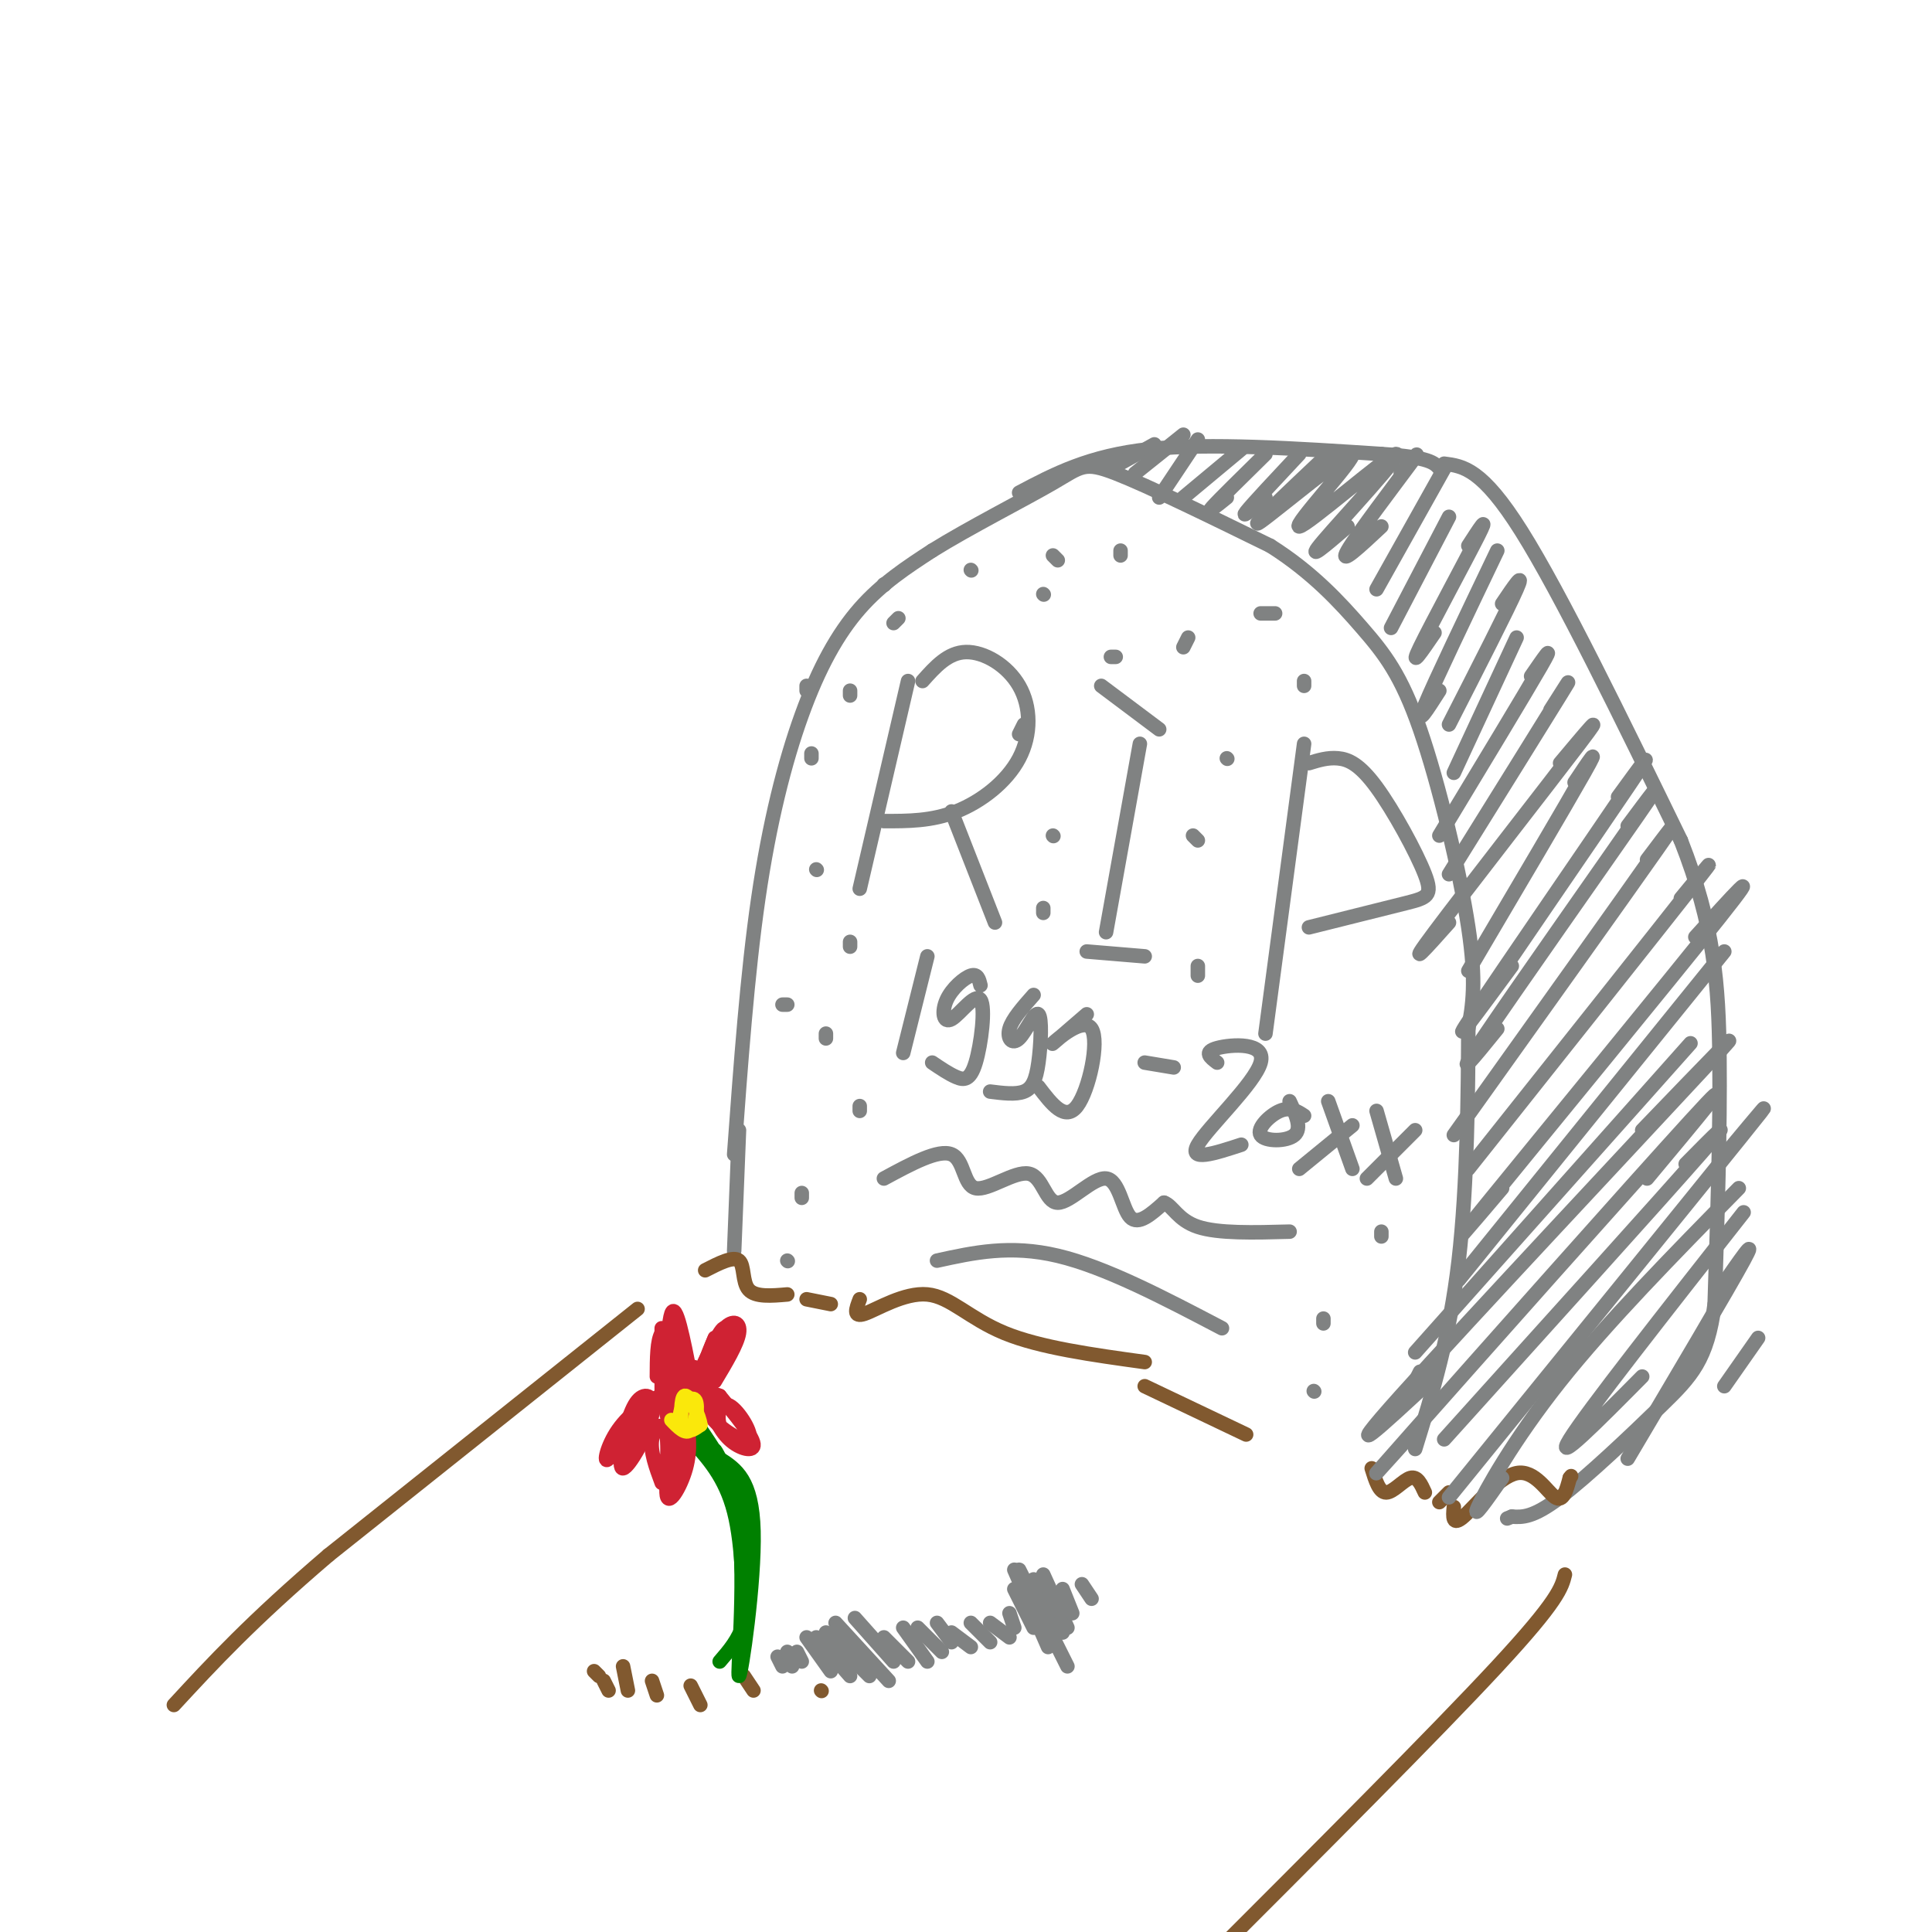 <svg viewBox='0 0 400 400' version='1.1' xmlns='http://www.w3.org/2000/svg' xmlns:xlink='http://www.w3.org/1999/xlink'><g fill='none' stroke='rgb(128,130,130)' stroke-width='3' stroke-linecap='round' stroke-linejoin='round'><path d='M152,239c1.363,-18.685 2.726,-37.369 5,-53c2.274,-15.631 5.458,-28.208 9,-38c3.542,-9.792 7.440,-16.798 12,-22c4.560,-5.202 9.780,-8.601 15,-12'/><path d='M193,114c7.583,-4.726 19.042,-10.542 25,-14c5.958,-3.458 6.417,-4.560 13,-2c6.583,2.560 19.292,8.780 32,15'/><path d='M263,113c8.686,5.485 14.400,11.697 19,17c4.600,5.303 8.085,9.697 12,21c3.915,11.303 8.262,29.515 10,41c1.738,11.485 0.869,16.242 0,21'/><path d='M304,213c-0.044,12.200 -0.156,32.200 -2,48c-1.844,15.800 -5.422,27.400 -9,39'/><path d='M211,102c7.250,-3.833 14.500,-7.667 27,-9c12.500,-1.333 30.250,-0.167 48,1'/><path d='M286,94c10.000,0.667 11.000,1.833 12,3'/><path d='M299,96c3.917,0.500 7.833,1.000 16,14c8.167,13.000 20.583,38.500 33,64'/><path d='M348,174c6.956,17.689 7.844,29.911 8,45c0.156,15.089 -0.422,33.044 -1,51'/><path d='M355,270c-1.512,11.560 -4.792,14.958 -11,21c-6.208,6.042 -15.345,14.726 -21,19c-5.655,4.274 -7.827,4.137 -10,4'/><path d='M313,314c-1.667,0.667 -0.833,0.333 0,0'/><path d='M153,234c0.000,0.000 -1.000,25.000 -1,25'/><path d='M188,141c0.000,0.000 -10.000,43.000 -10,43'/><path d='M191,141c2.638,-2.959 5.276,-5.917 9,-6c3.724,-0.083 8.534,2.710 11,7c2.466,4.290 2.587,10.078 0,15c-2.587,4.922 -7.882,8.978 -13,11c-5.118,2.022 -10.059,2.011 -15,2'/><path d='M197,168c0.000,0.000 9.000,23.000 9,23'/><path d='M216,189c0.000,0.000 0.000,-1.000 0,-1'/><path d='M236,154c0.000,0.000 -7.000,39.000 -7,39'/><path d='M228,142c0.000,0.000 12.000,9.000 12,9'/><path d='M225,197c0.000,0.000 12.000,1.000 12,1'/><path d='M248,200c0.000,0.000 0.000,2.000 0,2'/><path d='M270,154c0.000,0.000 -8.000,60.000 -8,60'/><path d='M271,158c1.933,-0.596 3.866,-1.193 6,-1c2.134,0.193 4.469,1.175 8,6c3.531,4.825 8.258,13.491 10,18c1.742,4.509 0.498,4.860 -4,6c-4.498,1.140 -12.249,3.070 -20,5'/><path d='M192,198c0.000,0.000 -5.000,20.000 -5,20'/><path d='M203,204c-0.298,-1.231 -0.596,-2.463 -2,-2c-1.404,0.463 -3.914,2.620 -5,5c-1.086,2.380 -0.747,4.983 1,4c1.747,-0.983 4.901,-5.552 6,-4c1.099,1.552 0.142,9.226 -1,13c-1.142,3.774 -2.469,3.650 -4,3c-1.531,-0.650 -3.265,-1.825 -5,-3'/><path d='M214,206c-2.222,2.512 -4.444,5.024 -5,7c-0.556,1.976 0.553,3.416 2,2c1.447,-1.416 3.233,-5.689 4,-5c0.767,0.689 0.514,6.339 0,10c-0.514,3.661 -1.290,5.332 -3,6c-1.710,0.668 -4.355,0.334 -7,0'/><path d='M225,210c-3.905,3.375 -7.810,6.750 -7,6c0.810,-0.750 6.333,-5.625 8,-3c1.667,2.625 -0.524,12.750 -3,16c-2.476,3.250 -5.238,-0.375 -8,-4'/><path d='M237,220c0.000,0.000 6.000,1.000 6,1'/><path d='M252,220c-1.458,-1.101 -2.917,-2.202 0,-3c2.917,-0.798 10.208,-1.292 9,3c-1.208,4.292 -10.917,13.369 -13,17c-2.083,3.631 3.458,1.815 9,0'/><path d='M270,231c-1.446,-0.946 -2.893,-1.893 -5,-1c-2.107,0.893 -4.875,3.625 -4,5c0.875,1.375 5.393,1.393 7,0c1.607,-1.393 0.304,-4.196 -1,-7'/><path d='M275,228c0.000,0.000 5.000,14.000 5,14'/><path d='M280,233c0.000,0.000 -11.000,9.000 -11,9'/><path d='M285,230c0.000,0.000 4.000,14.000 4,14'/><path d='M293,234c0.000,0.000 -10.000,10.000 -10,10'/><path d='M183,244c5.656,-3.062 11.311,-6.123 14,-5c2.689,1.123 2.411,6.431 5,7c2.589,0.569 8.045,-3.602 11,-3c2.955,0.602 3.411,5.976 6,6c2.589,0.024 7.312,-5.301 10,-5c2.688,0.301 3.339,6.229 5,8c1.661,1.771 4.330,-0.614 7,-3'/><path d='M241,249c1.800,0.600 2.800,3.600 7,5c4.200,1.400 11.600,1.200 19,1'/><path d='M194,261c7.583,-1.667 15.167,-3.333 25,-1c9.833,2.333 21.917,8.667 34,15'/></g>
<g fill='none' stroke='rgb(129,89,47)' stroke-width='3' stroke-linecap='round' stroke-linejoin='round'><path d='M146,263c2.911,-1.489 5.822,-2.978 7,-2c1.178,0.978 0.622,4.422 2,6c1.378,1.578 4.689,1.289 8,1'/><path d='M167,269c0.000,0.000 5.000,1.000 5,1'/><path d='M178,269c-0.744,1.923 -1.488,3.845 1,3c2.488,-0.845 8.208,-4.458 13,-4c4.792,0.458 8.655,4.988 16,8c7.345,3.012 18.173,4.506 29,6'/><path d='M237,287c0.000,0.000 21.000,10.000 21,10'/><path d='M284,304c0.778,2.511 1.556,5.022 3,5c1.444,-0.022 3.556,-2.578 5,-3c1.444,-0.422 2.222,1.289 3,3'/><path d='M298,311c0.000,0.000 2.000,-2.000 2,-2'/><path d='M301,312c-0.179,2.036 -0.357,4.071 2,2c2.357,-2.071 7.250,-8.250 11,-9c3.750,-0.750 6.357,3.929 8,5c1.643,1.071 2.321,-1.464 3,-4'/><path d='M325,306c0.500,-0.667 0.250,-0.333 0,0'/><path d='M132,271c0.000,0.000 -64.000,51.000 -64,51'/><path d='M68,322c-16.000,13.667 -24.000,22.333 -32,31'/><path d='M324,326c-0.667,2.667 -1.333,5.333 -14,19c-12.667,13.667 -37.333,38.333 -62,63'/><path d='M123,346c0.000,0.000 1.000,1.000 1,1'/><path d='M125,348c0.000,0.000 1.000,2.000 1,2'/><path d='M129,345c0.000,0.000 1.000,5.000 1,5'/><path d='M135,348c0.000,0.000 1.000,3.000 1,3'/><path d='M143,349c0.000,0.000 2.000,4.000 2,4'/><path d='M154,347c0.000,0.000 2.000,3.000 2,3'/><path d='M170,350c0.000,0.000 0.100,0.100 0.1,0.1'/></g>
<g fill='none' stroke='rgb(0,128,0)' stroke-width='3' stroke-linecap='round' stroke-linejoin='round'><path d='M149,344c1.964,-2.268 3.929,-4.536 5,-8c1.071,-3.464 1.250,-8.125 1,-13c-0.250,-4.875 -0.929,-9.964 -3,-15c-2.071,-5.036 -5.536,-10.018 -9,-15'/><path d='M142,293c4.780,5.411 9.560,10.821 11,23c1.440,12.179 -0.458,31.125 0,31c0.458,-0.125 3.274,-19.321 3,-30c-0.274,-10.679 -3.637,-12.839 -7,-15'/><path d='M149,302c-1.333,-2.667 -1.167,-1.833 -1,-1'/><path d='M143,298c3.583,3.917 7.167,7.833 9,15c1.833,7.167 1.917,17.583 2,28'/></g>
<g fill='none' stroke='rgb(207,34,51)' stroke-width='3' stroke-linecap='round' stroke-linejoin='round'><path d='M142,283c-1.542,4.184 -3.084,8.368 -2,8c1.084,-0.368 4.792,-5.287 5,-6c0.208,-0.713 -3.086,2.780 -4,5c-0.914,2.220 0.551,3.165 2,3c1.449,-0.165 2.883,-1.442 3,-4c0.117,-2.558 -1.082,-6.397 -3,-6c-1.918,0.397 -4.555,5.030 -5,8c-0.445,2.970 1.301,4.277 3,4c1.699,-0.277 3.349,-2.139 5,-4'/><path d='M146,291c0.329,-2.849 -1.348,-7.972 -3,-8c-1.652,-0.028 -3.281,5.039 -3,8c0.281,2.961 2.470,3.815 4,3c1.530,-0.815 2.400,-3.301 1,-5c-1.400,-1.699 -5.069,-2.611 -6,-1c-0.931,1.611 0.877,5.746 2,7c1.123,1.254 1.562,-0.373 2,-2'/><path d='M142,293c0.554,3.494 1.107,6.988 0,11c-1.107,4.012 -3.875,8.542 -4,5c-0.125,-3.542 2.393,-15.155 3,-17c0.607,-1.845 -0.696,6.077 -2,14'/><path d='M139,306c0.053,-0.715 1.185,-9.504 1,-9c-0.185,0.504 -1.689,10.300 -2,11c-0.311,0.700 0.570,-7.696 0,-11c-0.570,-3.304 -2.591,-1.515 -3,1c-0.409,2.515 0.796,5.758 2,9'/><path d='M146,289c1.400,3.467 2.800,6.933 5,9c2.200,2.067 5.200,2.733 5,1c-0.200,-1.733 -3.600,-5.867 -7,-10'/><path d='M149,289c-2.074,-1.073 -3.757,1.246 -2,4c1.757,2.754 6.956,5.944 8,5c1.044,-0.944 -2.065,-6.024 -4,-7c-1.935,-0.976 -2.696,2.150 -2,4c0.696,1.850 2.848,2.425 5,3'/><path d='M148,286c2.321,-3.875 4.643,-7.750 5,-10c0.357,-2.250 -1.250,-2.875 -3,-1c-1.750,1.875 -3.643,6.250 -4,7c-0.357,0.750 0.821,-2.125 2,-5'/><path d='M148,277c-0.501,1.131 -2.753,6.458 -3,9c-0.247,2.542 1.510,2.300 3,-1c1.490,-3.300 2.711,-9.657 2,-10c-0.711,-0.343 -3.356,5.329 -6,11'/><path d='M143,285c-1.533,-7.844 -3.067,-15.689 -4,-13c-0.933,2.689 -1.267,15.911 -1,19c0.267,3.089 1.133,-3.956 2,-11'/><path d='M140,280c0.188,-2.964 -0.342,-4.874 -1,-3c-0.658,1.874 -1.444,7.533 -1,8c0.444,0.467 2.120,-4.259 2,-7c-0.120,-2.741 -2.034,-3.497 -3,-2c-0.966,1.497 -0.983,5.249 -1,9'/><path d='M137,289c-2.110,0.691 -4.220,1.381 -6,5c-1.780,3.619 -3.230,10.166 -2,10c1.230,-0.166 5.139,-7.045 6,-11c0.861,-3.955 -1.325,-4.987 -3,-3c-1.675,1.987 -2.837,6.994 -4,12'/><path d='M128,302c1.048,-0.509 5.668,-7.780 6,-10c0.332,-2.220 -3.622,0.611 -6,4c-2.378,3.389 -3.179,7.335 -2,6c1.179,-1.335 4.337,-7.953 5,-9c0.663,-1.047 -1.168,3.476 -3,8'/><path d='M137,282c0.000,4.083 0.000,8.167 0,7c0.000,-1.167 0.000,-7.583 0,-14'/></g>
<g fill='none' stroke='rgb(250,232,11)' stroke-width='3' stroke-linecap='round' stroke-linejoin='round'><path d='M139,294c1.483,1.552 2.967,3.104 4,2c1.033,-1.104 1.617,-4.863 1,-6c-0.617,-1.137 -2.435,0.348 -3,2c-0.565,1.652 0.124,3.472 1,4c0.876,0.528 1.938,-0.236 3,-1'/><path d='M145,295c-0.156,-1.756 -2.044,-5.644 -3,-6c-0.956,-0.356 -0.978,2.822 -1,6'/></g>
<g fill='none' stroke='rgb(128,130,130)' stroke-width='3' stroke-linecap='round' stroke-linejoin='round'><path d='M161,343c0.000,0.000 1.000,2.000 1,2'/><path d='M163,342c0.000,0.000 1.000,3.000 1,3'/><path d='M165,342c0.000,0.000 1.000,2.000 1,2'/><path d='M167,339c0.000,0.000 5.000,7.000 5,7'/><path d='M169,339c0.000,0.000 7.000,8.000 7,8'/><path d='M171,338c0.000,0.000 9.000,9.000 9,9'/><path d='M173,336c0.000,0.000 11.000,12.000 11,12'/><path d='M177,335c0.000,0.000 8.000,9.000 8,9'/><path d='M183,339c0.000,0.000 5.000,5.000 5,5'/><path d='M187,337c0.000,0.000 5.000,7.000 5,7'/><path d='M190,337c0.000,0.000 5.000,5.000 5,5'/><path d='M194,336c0.000,0.000 3.000,4.000 3,4'/><path d='M197,338c0.000,0.000 4.000,3.000 4,3'/><path d='M201,336c0.000,0.000 4.000,4.000 4,4'/><path d='M205,336c0.000,0.000 4.000,3.000 4,3'/><path d='M209,334c0.000,0.000 1.000,3.000 1,3'/><path d='M210,329c0.000,0.000 4.000,8.000 4,8'/><path d='M210,325c0.000,0.000 7.000,16.000 7,16'/><path d='M211,325c0.000,0.000 10.000,20.000 10,20'/><path d='M214,327c0.000,0.000 6.000,11.000 6,11'/><path d='M216,326c0.000,0.000 5.000,11.000 5,11'/><path d='M220,329c0.000,0.000 2.000,5.000 2,5'/><path d='M224,328c0.000,0.000 2.000,3.000 2,3'/><path d='M239,92c0.000,0.000 -9.000,5.000 -9,5'/><path d='M245,90c0.000,0.000 -10.000,8.000 -10,8'/><path d='M248,91c0.000,0.000 -8.000,12.000 -8,12'/><path d='M257,93c0.000,0.000 -12.000,10.000 -12,10'/><path d='M262,94c-4.833,4.750 -9.667,9.500 -11,11c-1.333,1.500 0.833,-0.250 3,-2'/><path d='M269,94c-4.917,5.250 -9.833,10.500 -11,12c-1.167,1.500 1.417,-0.750 4,-3'/><path d='M275,94c-8.599,8.119 -17.198,16.238 -14,14c3.198,-2.238 18.194,-14.835 19,-14c0.806,0.835 -12.578,15.100 -11,15c1.578,-0.100 18.117,-14.565 20,-15c1.883,-0.435 -10.891,13.162 -15,18c-4.109,4.838 0.445,0.919 5,-3'/><path d='M290,98c2.444,-2.956 4.889,-5.911 2,-2c-2.889,3.911 -11.111,14.689 -13,18c-1.889,3.311 2.556,-0.844 7,-5'/><path d='M299,97c0.000,0.000 -14.000,25.000 -14,25'/><path d='M300,107c0.000,0.000 -12.000,23.000 -12,23'/><path d='M304,113c2.244,-3.467 4.489,-6.933 2,-2c-2.489,4.933 -9.711,18.267 -12,23c-2.289,4.733 0.356,0.867 3,-3'/><path d='M310,114c-6.500,13.583 -13.000,27.167 -15,32c-2.000,4.833 0.500,0.917 3,-3'/><path d='M311,125c2.417,-3.583 4.833,-7.167 3,-3c-1.833,4.167 -7.917,16.083 -14,28'/><path d='M314,132c0.000,0.000 -13.000,28.000 -13,28'/><path d='M317,140c2.583,-3.750 5.167,-7.500 2,-2c-3.167,5.500 -12.083,20.250 -21,35'/><path d='M321,147c2.750,-4.333 5.500,-8.667 2,-3c-3.500,5.667 -13.250,21.333 -23,37'/><path d='M323,158c5.089,-6.067 10.178,-12.133 4,-4c-6.178,8.133 -23.622,30.467 -30,39c-6.378,8.533 -1.689,3.267 3,-2'/><path d='M326,162c2.833,-4.250 5.667,-8.500 2,-2c-3.667,6.500 -13.833,23.750 -24,41'/><path d='M335,165c4.578,-6.289 9.156,-12.578 2,-2c-7.156,10.578 -26.044,38.022 -32,47c-5.956,8.978 1.022,-0.511 8,-10'/><path d='M337,171c4.467,-6.000 8.933,-12.000 2,-2c-6.933,10.000 -25.267,36.000 -32,46c-6.733,10.000 -1.867,4.000 3,-2'/><path d='M341,178c4.333,-5.750 8.667,-11.500 2,-2c-6.667,9.500 -24.333,34.250 -42,59'/><path d='M348,186c4.667,-5.667 9.333,-11.333 2,-2c-7.333,9.333 -26.667,33.667 -46,58'/><path d='M351,194c7.511,-8.311 15.022,-16.622 5,-4c-10.022,12.622 -37.578,46.178 -48,59c-10.422,12.822 -3.711,4.911 3,-3'/><path d='M357,197c0.000,0.000 -55.000,68.000 -55,68'/><path d='M350,216c0.000,0.000 -57.000,64.000 -57,64'/><path d='M340,234c12.622,-13.111 25.244,-26.222 13,-13c-12.244,13.222 -49.356,52.778 -63,68c-13.644,15.222 -3.822,6.111 6,-3'/><path d='M341,244c10.289,-12.333 20.578,-24.667 9,-12c-11.578,12.667 -45.022,50.333 -58,65c-12.978,14.667 -5.489,6.333 2,-2'/><path d='M349,241c5.667,-5.750 11.333,-11.500 3,-2c-8.333,9.500 -30.667,34.250 -53,59'/><path d='M358,238c5.833,-7.000 11.667,-14.000 2,-2c-9.667,12.000 -34.833,43.000 -60,74'/><path d='M360,246c-13.622,13.867 -27.244,27.733 -37,40c-9.756,12.267 -15.644,22.933 -17,26c-1.356,3.067 1.822,-1.467 5,-6'/><path d='M361,251c-16.250,20.667 -32.500,41.333 -36,47c-3.500,5.667 5.750,-3.667 15,-13'/><path d='M356,267c4.083,-5.917 8.167,-11.833 5,-6c-3.167,5.833 -13.583,23.417 -24,41'/><path d='M364,277c0.000,0.000 -7.000,10.000 -7,10'/><path d='M218,115c0.000,0.000 1.000,1.000 1,1'/><path d='M232,114c0.000,0.000 0.000,1.000 0,1'/><path d='M246,132c0.000,0.000 -1.000,2.000 -1,2'/><path d='M231,136c0.000,0.000 -1.000,0.000 -1,0'/><path d='M216,123c0.000,0.000 0.100,0.100 0.1,0.1'/><path d='M169,180c0.000,0.000 0.100,0.100 0.1,0.1'/><path d='M171,214c0.000,0.000 0.000,1.000 0,1'/><path d='M178,230c0.000,0.000 0.000,-1.000 0,-1'/><path d='M176,196c0.000,0.000 0.000,-1.000 0,-1'/><path d='M163,208c0.000,0.000 -1.000,0.000 -1,0'/><path d='M166,247c0.000,0.000 0.000,1.000 0,1'/><path d='M163,261c0.000,0.000 0.100,0.100 0.1,0.1'/><path d='M274,273c0.000,0.000 0.000,1.000 0,1'/><path d='M286,256c0.000,0.000 0.000,-1.000 0,-1'/><path d='M294,284c0.000,0.000 -1.000,2.000 -1,2'/><path d='M272,288c0.000,0.000 0.100,0.100 0.1,0.1'/><path d='M254,157c0.000,0.000 0.100,0.100 0.1,0.1'/><path d='M270,142c0.000,0.000 0.000,-1.000 0,-1'/><path d='M264,127c0.000,0.000 -3.000,0.000 -3,0'/><path d='M247,173c0.000,0.000 1.000,1.000 1,1'/><path d='M201,118c0.000,0.000 0.100,0.100 0.1,0.1'/><path d='M167,142c0.000,0.000 0.000,1.000 0,1'/><path d='M212,150c0.000,0.000 -1.000,2.000 -1,2'/><path d='M218,173c0.000,0.000 0.100,0.100 0.1,0.1'/><path d='M183,121c0.000,0.000 0.100,0.100 0.1,0.1'/><path d='M168,156c0.000,0.000 0.000,1.000 0,1'/><path d='M186,128c0.000,0.000 -1.000,1.000 -1,1'/><path d='M176,144c0.000,0.000 0.000,-1.000 0,-1'/></g>
</svg>